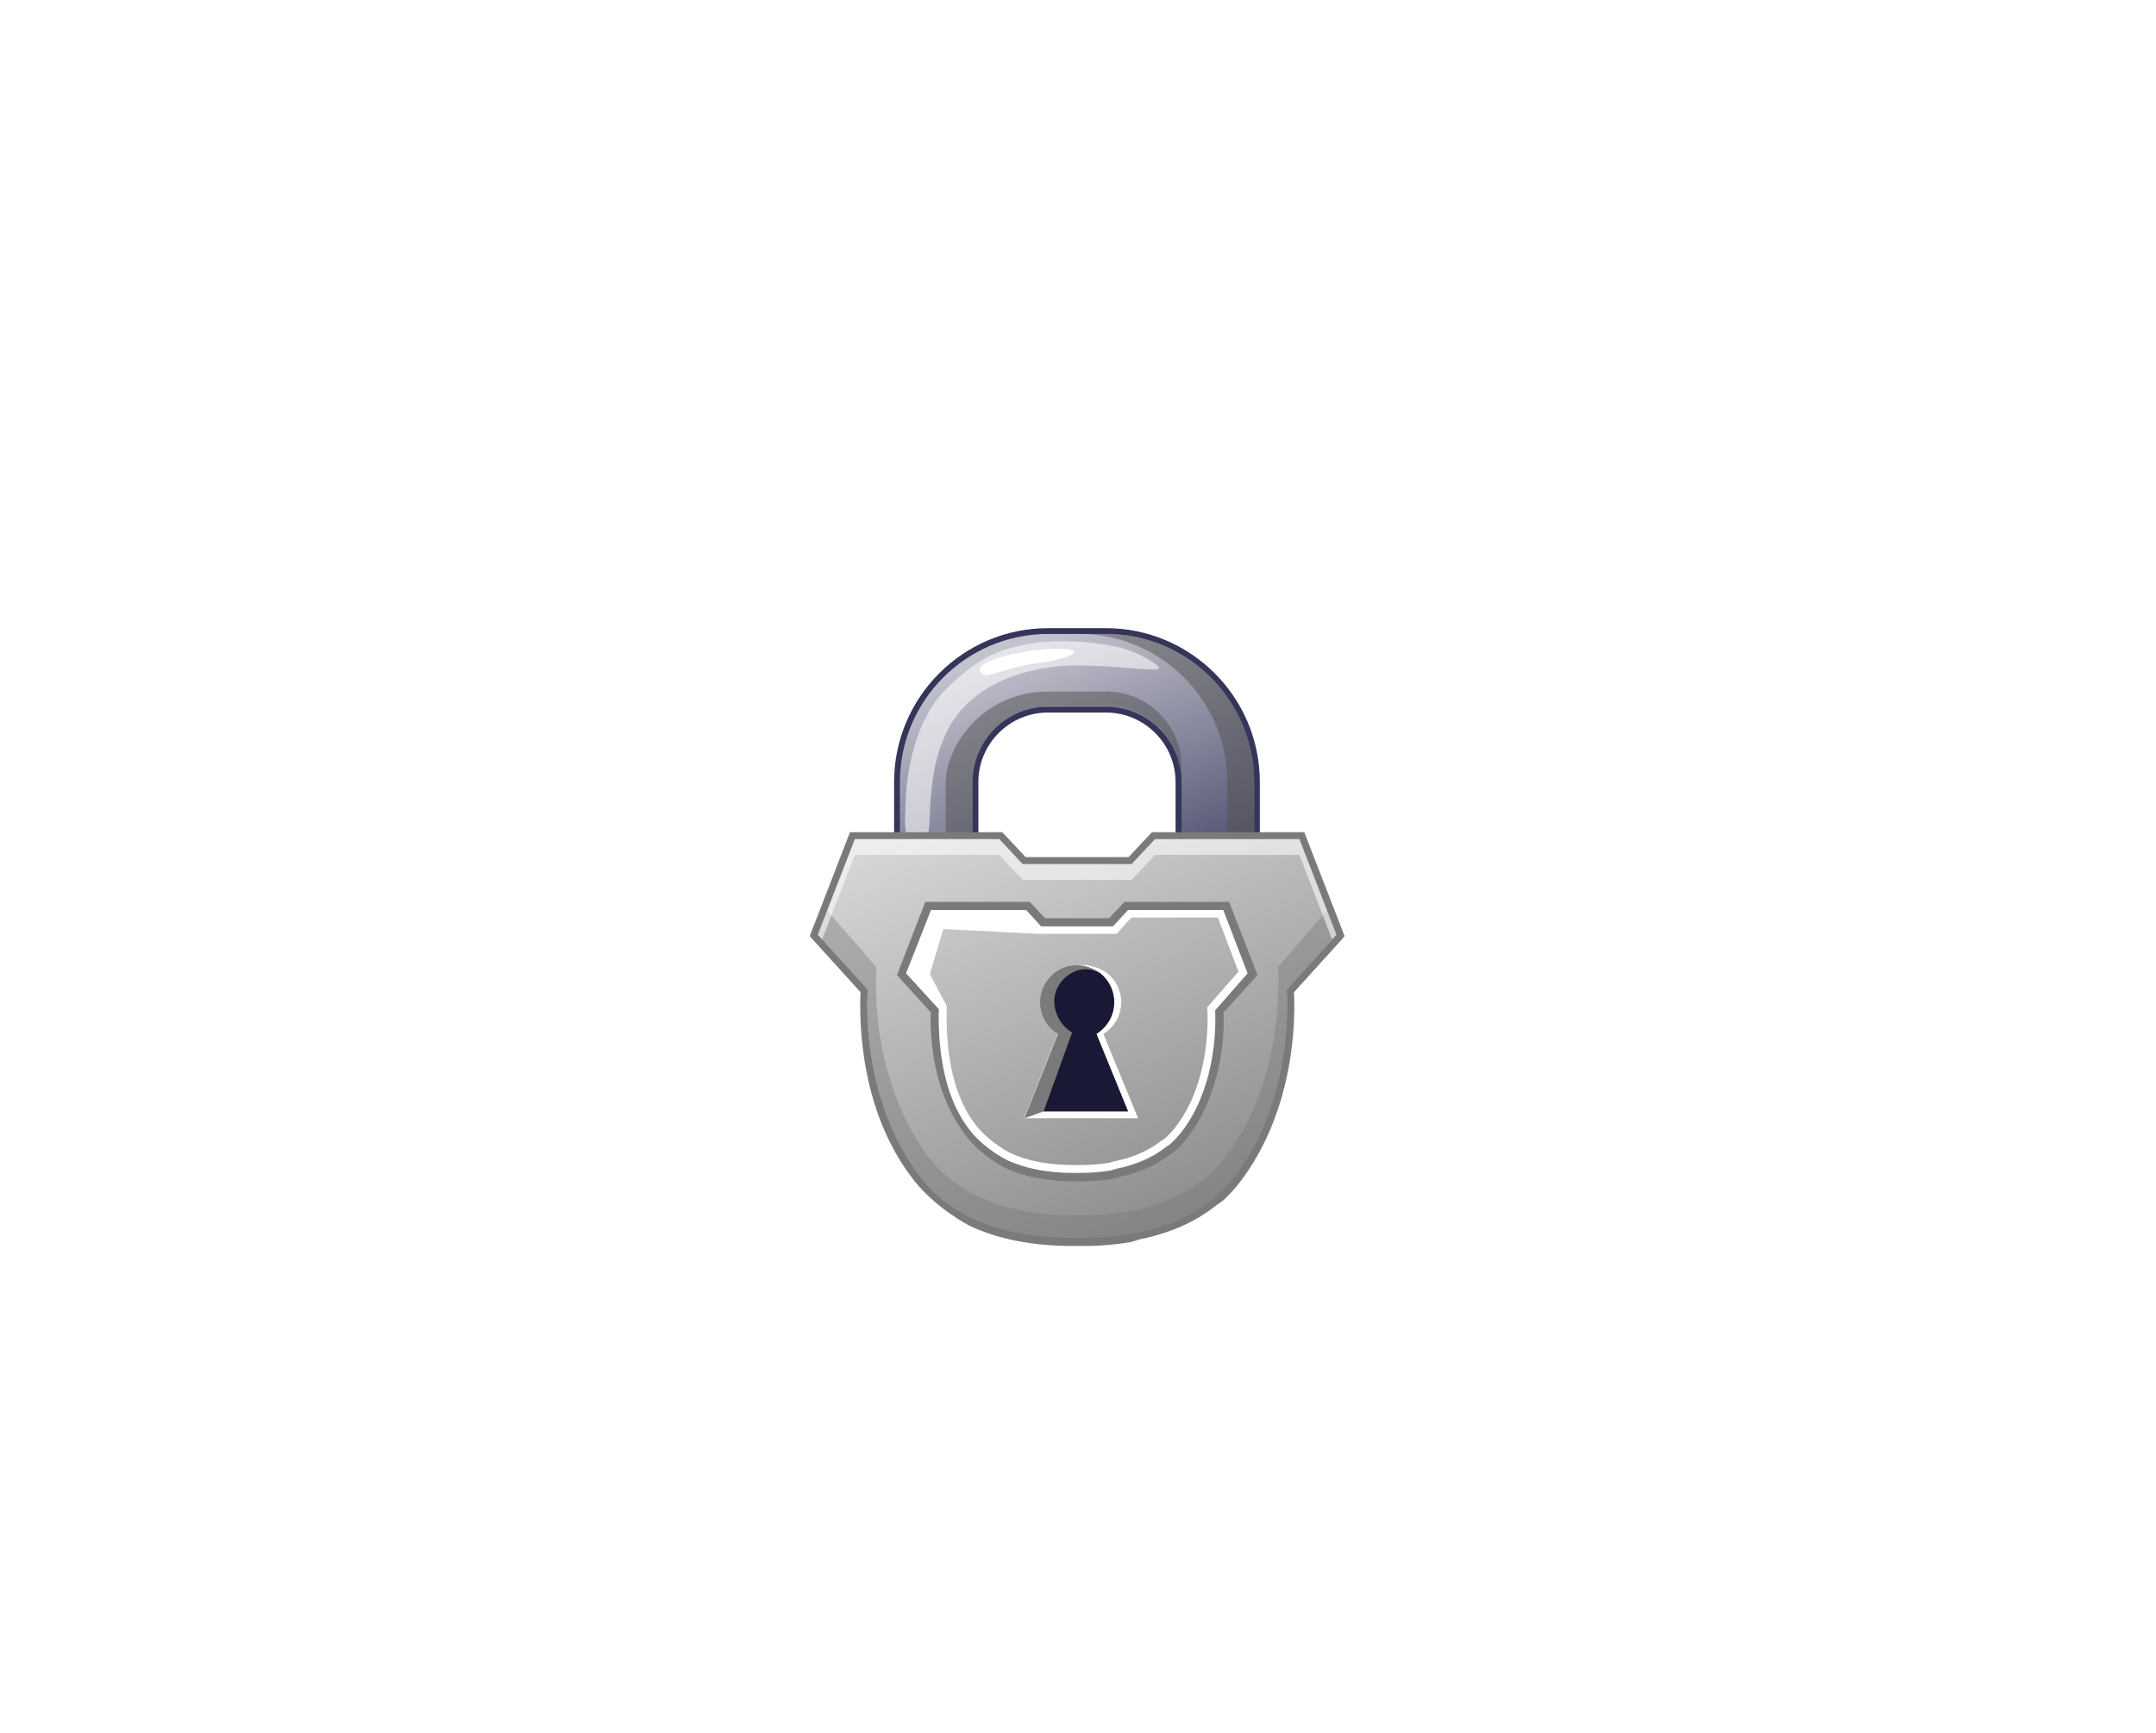 <?xml version="1.0" encoding="UTF-8"?>
<svg xmlns="http://www.w3.org/2000/svg" xmlns:xlink="http://www.w3.org/1999/xlink" viewBox="0 0 219 176">
  <defs>
    <style>
      .uuid-d4eb744a-9f4a-4ad2-b0d0-807697cbcd54 {
        mask: url(#uuid-1a502682-159f-4371-9095-62d50534979e);
      }

      .uuid-0a0f8cea-7553-4904-9833-4049b8ed5cf3, .uuid-8d475d2a-b7fb-46f5-bdd7-ca015fdb9f83 {
        opacity: .56;
      }

      .uuid-0a0f8cea-7553-4904-9833-4049b8ed5cf3, .uuid-8d475d2a-b7fb-46f5-bdd7-ca015fdb9f83, .uuid-a6686c4c-b8da-4de2-9f3e-4d4ed4e4418a, .uuid-397d240b-b66d-4bd5-b9b3-9f2673ec8da1 {
        mix-blend-mode: overlay;
      }

      .uuid-0a0f8cea-7553-4904-9833-4049b8ed5cf3, .uuid-c5f95e25-9cbc-4021-bd9a-09c7122089fe, .uuid-ed4ec7e5-326c-461c-8341-bed9ba0bb3ef, .uuid-5b8b1243-07e1-4e32-acbe-4cfbd0c11dcd, .uuid-d988ac80-77c8-4985-8afb-0ae66ac2babf, .uuid-40c79c5d-f9d0-48f2-8d4d-adf067a6262a, .uuid-fe438dc2-b4b4-482e-8df0-13aab860290d, .uuid-3631c41c-8af1-48b9-bc25-12a3a0a19c28, .uuid-e3a2f40a-3181-4635-9610-09915695f682, .uuid-31b3f700-4f39-4139-bb50-2df76d0ab67a, .uuid-397d240b-b66d-4bd5-b9b3-9f2673ec8da1, .uuid-027b67dc-2476-4db9-840a-9f0d61796feb, .uuid-75de28e4-cc50-4997-a9b1-906d9c9cbbc6, .uuid-58de6e8a-1069-4841-aa71-1308b95677d7, .uuid-42849740-1f4b-4949-a008-8245fced9423 {
        stroke-width: 0px;
      }

      .uuid-0a0f8cea-7553-4904-9833-4049b8ed5cf3, .uuid-40c79c5d-f9d0-48f2-8d4d-adf067a6262a, .uuid-397d240b-b66d-4bd5-b9b3-9f2673ec8da1, .uuid-75de28e4-cc50-4997-a9b1-906d9c9cbbc6 {
        fill: #fff;
      }

      .uuid-1395848f-6ccb-4b00-aa18-562e112d57b2 {
        filter: url(#uuid-8f67e6c6-cd81-418e-8dc1-5daa134a35a7);
      }

      .uuid-c5f95e25-9cbc-4021-bd9a-09c7122089fe {
        fill: url(#uuid-fe00f88c-9962-4769-a450-fdc57487479c);
      }

      .uuid-c5f95e25-9cbc-4021-bd9a-09c7122089fe, .uuid-e3a2f40a-3181-4635-9610-09915695f682, .uuid-31b3f700-4f39-4139-bb50-2df76d0ab67a, .uuid-885dfa1a-090b-40b3-a640-27a46a70a589, .uuid-42849740-1f4b-4949-a008-8245fced9423 {
        mix-blend-mode: multiply;
      }

      .uuid-a6686c4c-b8da-4de2-9f3e-4d4ed4e4418a {
        opacity: .21;
      }

      .uuid-0dd3fe22-199e-44a6-9753-2910567afd8e {
        mask: url(#uuid-d8a4717f-e3dc-4abc-8e39-8b818a19d373);
      }

      .uuid-ed4ec7e5-326c-461c-8341-bed9ba0bb3ef {
        fill: url(#uuid-f7d22559-9ef5-4276-945c-4a78ae57f1af);
      }

      .uuid-5b8b1243-07e1-4e32-acbe-4cfbd0c11dcd {
        fill: url(#uuid-13f6f646-3df0-4c4b-a370-3042e14d5fcf);
      }

      .uuid-d988ac80-77c8-4985-8afb-0ae66ac2babf, .uuid-e3a2f40a-3181-4635-9610-09915695f682 {
        fill: #7a7a7a;
      }

      .uuid-40c79c5d-f9d0-48f2-8d4d-adf067a6262a {
        filter: url(#uuid-ccf27206-bade-41c3-9963-104f3aac405a);
      }

      .uuid-fe438dc2-b4b4-482e-8df0-13aab860290d {
        fill: url(#uuid-625cbd10-504c-4870-b2d7-7b76e26394f5);
      }

      .uuid-6e8f0761-e573-487f-be7b-db871056511c {
        mask: url(#uuid-08a5026c-bcd3-4fad-9873-0190ca163aeb);
      }

      .uuid-3631c41c-8af1-48b9-bc25-12a3a0a19c28 {
        fill: url(#uuid-7cd2d7e5-4e02-4887-a03e-88559227253a);
      }

      .uuid-e3a2f40a-3181-4635-9610-09915695f682 {
        opacity: .4;
      }

      .uuid-31b3f700-4f39-4139-bb50-2df76d0ab67a {
        fill: #535353;
        opacity: .62;
      }

      .uuid-376d6853-a165-41c1-ac15-f8b1478eef92 {
        mask: url(#uuid-7f8ac916-1eff-4022-840e-bb1d0b3c0e11);
      }

      .uuid-421b3625-a5b6-4026-873b-9dec0a23eb77 {
        filter: url(#uuid-40cf6cbb-cb30-4cc0-b8cc-4c933f83b917);
      }

      .uuid-8d23f354-7748-4000-b31b-93352d59a381 {
        isolation: isolate;
      }

      .uuid-027b67dc-2476-4db9-840a-9f0d61796feb {
        fill: #35355a;
      }

      .uuid-58de6e8a-1069-4841-aa71-1308b95677d7 {
        fill: #191936;
      }

      .uuid-885dfa1a-090b-40b3-a640-27a46a70a589 {
        opacity: .81;
      }

      .uuid-42849740-1f4b-4949-a008-8245fced9423 {
        fill: url(#uuid-a4937b60-aed8-468d-8018-c66f2c46d27e);
      }
    </style>
    <filter id="uuid-ccf27206-bade-41c3-9963-104f3aac405a" data-name="drop-shadow-3" filterUnits="userSpaceOnUse">
      <feOffset dx="1.25" dy="2.5"/>
      <feGaussianBlur result="uuid-51571ac1-30fb-4f47-8155-527ffd388272" stdDeviation="0"/>
      <feFlood flood-color="#000" flood-opacity=".16"/>
      <feComposite in2="uuid-51571ac1-30fb-4f47-8155-527ffd388272" operator="in"/>
      <feComposite in="SourceGraphic"/>
    </filter>
    <linearGradient id="uuid-625cbd10-504c-4870-b2d7-7b76e26394f5" x1="103.25" y1="65.66" x2="116.07" y2="98.01" gradientUnits="userSpaceOnUse">
      <stop offset="0" stop-color="#c3c3ce"/>
      <stop offset="1" stop-color="#35355a"/>
    </linearGradient>
    <linearGradient id="uuid-f7d22559-9ef5-4276-945c-4a78ae57f1af" x1="102.39" y1="79.24" x2="122.14" y2="125.11" gradientUnits="userSpaceOnUse">
      <stop offset="0" stop-color="#d7d7d7"/>
      <stop offset="1" stop-color="#8a8a8a"/>
    </linearGradient>
    <filter id="uuid-8f67e6c6-cd81-418e-8dc1-5daa134a35a7" x="104.4" y="87.18" width="26.34" height="34.19" color-interpolation-filters="sRGB" filterUnits="userSpaceOnUse">
      <feFlood flood-color="#fff" result="bg"/>
      <feBlend in="SourceGraphic" in2="bg"/>
    </filter>
    <filter id="uuid-30ed7aa1-2ca1-4b94-815f-6c550d315cc8" x="104.4" y="-8319.75" width="26.34" height="32766" color-interpolation-filters="sRGB" filterUnits="userSpaceOnUse">
      <feFlood flood-color="#fff" result="bg"/>
      <feBlend in="SourceGraphic" in2="bg"/>
    </filter>
    <mask id="uuid-d8a4717f-e3dc-4abc-8e39-8b818a19d373" data-name="mask-1" x="104.4" y="-8319.75" width="26.34" height="32766" maskUnits="userSpaceOnUse"/>
    <linearGradient id="uuid-fe00f88c-9962-4769-a450-fdc57487479c" x1="126.77" y1="110.49" x2="110.16" y2="86.28" gradientUnits="userSpaceOnUse">
      <stop offset="0" stop-color="#000"/>
      <stop offset="1" stop-color="#fff"/>
    </linearGradient>
    <mask id="uuid-1a502682-159f-4371-9095-62d50534979e" data-name="mask" x="104.4" y="87.18" width="26.34" height="34.19" maskUnits="userSpaceOnUse">
      <g class="uuid-1395848f-6ccb-4b00-aa18-562e112d57b2">
        <g class="uuid-0dd3fe22-199e-44a6-9753-2910567afd8e">
          <path class="uuid-c5f95e25-9cbc-4021-bd9a-09c7122089fe" d="M130.71,100.93l-15.13-13.75-.63.67h-10.55l19.34,33.52c.59-.53,1.14-1.13,1.64-1.79,5.64-7.41,5.43-16.79,5.33-18.65Z"/>
        </g>
      </g>
    </mask>
    <linearGradient id="uuid-13f6f646-3df0-4c4b-a370-3042e14d5fcf" x1="126.77" y1="110.49" x2="110.16" y2="86.28" gradientUnits="userSpaceOnUse">
      <stop offset="0" stop-color="#fff"/>
      <stop offset="1" stop-color="#fff"/>
    </linearGradient>
    <filter id="uuid-40cf6cbb-cb30-4cc0-b8cc-4c933f83b917" x="87.87" y="85.32" width="26.91" height="40.47" color-interpolation-filters="sRGB" filterUnits="userSpaceOnUse">
      <feFlood flood-color="#fff" result="bg"/>
      <feBlend in="SourceGraphic" in2="bg"/>
    </filter>
    <filter id="uuid-b7955dc3-b750-4130-8dd1-3dab7b5e5e03" x="87.87" y="-8319.75" width="26.91" height="32766" color-interpolation-filters="sRGB" filterUnits="userSpaceOnUse">
      <feFlood flood-color="#fff" result="bg"/>
      <feBlend in="SourceGraphic" in2="bg"/>
    </filter>
    <mask id="uuid-7f8ac916-1eff-4022-840e-bb1d0b3c0e11" data-name="mask-3" x="87.87" y="-8319.75" width="26.91" height="32766" maskUnits="userSpaceOnUse"/>
    <linearGradient id="uuid-a4937b60-aed8-468d-8018-c66f2c46d27e" x1="109.51" y1="122.33" x2="92.9" y2="98.13" xlink:href="#uuid-fe00f88c-9962-4769-a450-fdc57487479c"/>
    <mask id="uuid-08a5026c-bcd3-4fad-9873-0190ca163aeb" data-name="mask-2" x="87.87" y="85.32" width="26.91" height="40.47" maskUnits="userSpaceOnUse">
      <g class="uuid-421b3625-a5b6-4026-873b-9dec0a23eb77">
        <g class="uuid-376d6853-a165-41c1-ac15-f8b1478eef92">
          <path class="uuid-42849740-1f4b-4949-a008-8245fced9423" d="M95.84,85.32h-7.97l10.95,38.51c3.46,1.61,7.39,2,10.59,1.96,1.65.02,3.49-.07,5.37-.39l-18.94-40.08Z"/>
        </g>
      </g>
    </mask>
    <linearGradient id="uuid-7cd2d7e5-4e02-4887-a03e-88559227253a" x1="109.51" y1="122.33" x2="92.9" y2="98.13" xlink:href="#uuid-13f6f646-3df0-4c4b-a370-3042e14d5fcf"/>
  </defs>
  <g class="uuid-8d23f354-7748-4000-b31b-93352d59a381">
    <g id="uuid-47a40358-ba24-4994-ba57-f3f336f2ce7b" data-name="Layer 1">
      <path class="uuid-75de28e4-cc50-4997-a9b1-906d9c9cbbc6" d="M73.01.57h5.62v13.94h6.21v3.95h-11.83V.57Z"/>
      <path class="uuid-75de28e4-cc50-4997-a9b1-906d9c9cbbc6" d="M87,.57h12.56v3.95h-6.24v3.25h5.69v3.28h-5.69v3.46h6.24v3.95h-12.56V.57Z"/>
      <path class="uuid-75de28e4-cc50-4997-a9b1-906d9c9cbbc6" d="M100.83.57h5.88l2.76,11.15,2.76-11.15h6.14l-5.59,17.89h-6.63L100.83.57Z"/>
      <path class="uuid-75de28e4-cc50-4997-a9b1-906d9c9cbbc6" d="M119.94.57h12.56v3.95h-6.24v3.25h5.69v3.28h-5.69v3.46h6.24v3.95h-12.56V.57Z"/>
      <path class="uuid-75de28e4-cc50-4997-a9b1-906d9c9cbbc6" d="M135.41.57h5.62v13.94h6.21v3.95h-11.83V.57Z"/>
      <path class="uuid-75de28e4-cc50-4997-a9b1-906d9c9cbbc6" d="M58.58,25.57h5.62v13.94h6.21v3.95h-11.83v-17.89Z"/>
      <path class="uuid-75de28e4-cc50-4997-a9b1-906d9c9cbbc6" d="M75.81,42.67c-1.45-.8-2.57-1.9-3.38-3.32-.81-1.41-1.21-3.02-1.21-4.82s.4-3.44,1.21-4.86c.81-1.42,1.93-2.53,3.38-3.32,1.45-.79,3.11-1.18,4.98-1.18s3.53.39,4.98,1.18c1.45.79,2.57,1.89,3.38,3.3.81,1.41,1.21,3.04,1.21,4.88s-.4,3.41-1.21,4.82c-.81,1.41-1.94,2.52-3.39,3.32-1.46.8-3.11,1.2-4.97,1.2s-3.53-.4-4.98-1.2ZM83.48,37.86c.7-.85,1.05-1.97,1.05-3.35,0-.92-.16-1.74-.48-2.46-.32-.72-.77-1.28-1.34-1.69-.57-.41-1.22-.61-1.95-.61s-1.35.2-1.92.61c-.57.41-1.01.97-1.33,1.69s-.47,1.54-.47,2.46c0,1.39.35,2.5,1.04,3.35s1.59,1.27,2.7,1.27,1.99-.42,2.69-1.27Z"/>
      <path class="uuid-75de28e4-cc50-4997-a9b1-906d9c9cbbc6" d="M96.56,42.63c-1.41-.82-2.53-1.95-3.35-3.38-.82-1.43-1.23-3.01-1.23-4.74s.4-3.36,1.2-4.78c.8-1.42,1.89-2.54,3.28-3.34,1.39-.81,2.95-1.21,4.68-1.21.94,0,1.85.11,2.76.34.9.23,1.67.55,2.31.96l-.7,4.03c-1.25-.47-2.38-.7-3.38-.7-1.39,0-2.45.4-3.2,1.21-.75.81-1.12,1.96-1.12,3.47s.39,2.62,1.18,3.45,1.89,1.23,3.29,1.23c.54,0,1.04-.05,1.51-.16.47-.1,1.04-.29,1.72-.57l.73,4.11c-1.51.88-3.16,1.33-4.94,1.33s-3.31-.41-4.72-1.23Z"/>
      <path class="uuid-75de28e4-cc50-4997-a9b1-906d9c9cbbc6" d="M108.55,25.57h6.03v7.31h1.87l3.46-7.31h6.01v1.17l-4.11,7.7,4.71,7.85v1.17h-6.32l-3.85-7.1h-1.77v7.1h-6.03v-17.89Z"/>
      <path class="uuid-75de28e4-cc50-4997-a9b1-906d9c9cbbc6" d="M128.5,25.57h12.56v3.95h-6.24v3.25h5.69v3.28h-5.69v3.46h6.24v3.95h-12.56v-17.89Z"/>
      <path class="uuid-75de28e4-cc50-4997-a9b1-906d9c9cbbc6" d="M143.97,25.57h7.77c1.87,0,3.53.37,4.98,1.12,1.45.75,2.57,1.79,3.38,3.12.81,1.33,1.21,2.86,1.21,4.58,0,1.8-.39,3.39-1.18,4.76-.79,1.37-1.91,2.43-3.35,3.19-1.45.75-3.12,1.13-5.03,1.13h-7.77v-17.89ZM151.48,38.77c1.3,0,2.29-.41,2.98-1.23.68-.82,1.03-1.89,1.03-3.21,0-1.25-.33-2.24-1-2.98-.67-.74-1.67-1.1-3-1.1h-1.77v8.53h1.77Z"/>
      <path class="uuid-75de28e4-cc50-4997-a9b1-906d9c9cbbc6" d="M1.4,141.8h4.89v5.92h1.52l2.8-5.92h4.87v.95l-3.33,6.24,3.81,6.36v.95h-5.12l-3.12-5.75h-1.43v5.75H1.4v-14.5Z"/>
      <path class="uuid-75de28e4-cc50-4997-a9b1-906d9c9cbbc6" d="M17.57,141.8h10.18v3.2h-5.06v2.63h4.62v2.66h-4.62v2.8h5.06v3.2h-10.18v-14.5Z"/>
      <path class="uuid-75de28e4-cc50-4997-a9b1-906d9c9cbbc6" d="M30.1,141.8h10.18v3.2h-5.06v2.63h4.62v2.66h-4.62v2.8h5.06v3.2h-10.18v-14.5Z"/>
      <path class="uuid-75de28e4-cc50-4997-a9b1-906d9c9cbbc6" d="M42.64,141.8h5.23c2.16,0,3.84.42,5.03,1.26,1.19.84,1.78,2.02,1.78,3.54,0,.96-.29,1.79-.87,2.51-.58.72-1.38,1.27-2.38,1.65-1,.39-2.12.58-3.34.58h-.89v4.95h-4.55v-14.5ZM49.83,147.95c.41-.31.61-.76.61-1.35s-.2-1.03-.6-1.33-.98-.44-1.74-.44h-.91v3.54c.28.03.58.04.91.04.74,0,1.32-.15,1.73-.46Z"/>
      <path class="uuid-75de28e4-cc50-4997-a9b1-906d9c9cbbc6" d="M56.32,141.8h4.87v14.5h-4.87v-14.5Z"/>
      <path class="uuid-75de28e4-cc50-4997-a9b1-906d9c9cbbc6" d="M63.92,141.8h4.24l5.77,7.82v-7.82h3.77v14.5h-4.21l-5.82-7.54v7.54h-3.75v-14.5Z"/>
      <path class="uuid-75de28e4-cc50-4997-a9b1-906d9c9cbbc6" d="M83.35,155.61c-1.14-.68-2.03-1.61-2.68-2.79-.65-1.18-.97-2.48-.97-3.9s.33-2.61.98-3.75c.65-1.14,1.56-2.04,2.73-2.7,1.17-.66,2.49-.99,3.98-.99.81,0,1.6.09,2.37.27s1.46.44,2.08.78l-1.39,3.27c-.96-.39-1.85-.59-2.68-.59-1.08,0-1.92.35-2.51,1.04s-.88,1.6-.88,2.73c0,.73.13,1.39.4,1.97.27.58.64,1.04,1.13,1.38.48.34,1.04.51,1.65.51.34,0,.62-.03.84-.08v-3.39l3.65-.42v6.6c-1.59.73-3.21,1.1-4.87,1.1-1.42,0-2.7-.34-3.83-1.02Z"/>
      <path class="uuid-75de28e4-cc50-4997-a9b1-906d9c9cbbc6" d="M98.27,141.8h5.23c2.16,0,3.84.42,5.03,1.26,1.19.84,1.78,2.02,1.78,3.54,0,.96-.29,1.79-.88,2.51-.58.72-1.38,1.27-2.38,1.65-1,.39-2.12.58-3.34.58h-.89v4.95h-4.55v-14.5ZM105.46,147.95c.41-.31.61-.76.61-1.35s-.2-1.03-.6-1.33-.98-.44-1.74-.44h-.91v3.54c.28.03.58.04.91.04.74,0,1.32-.15,1.73-.46Z"/>
      <path class="uuid-75de28e4-cc50-4997-a9b1-906d9c9cbbc6" d="M111.95,141.8h4.55v11.29h5.04v3.2h-9.59v-14.5Z"/>
      <path class="uuid-75de28e4-cc50-4997-a9b1-906d9c9cbbc6" d="M126.03,141.8h6.41l4.19,14.5h-4.95l-.55-2.78h-3.75l-.61,2.78h-4.74l4-14.5ZM130.62,150.92l-1.37-6.34-1.43,6.34h2.8Z"/>
      <path class="uuid-75de28e4-cc50-4997-a9b1-906d9c9cbbc6" d="M139.7,152.27l-4.17-10.47h4.4l2.04,6.51,2-6.51h4.64l-4.38,10.47v4.03h-4.53v-4.03Z"/>
      <path class="uuid-75de28e4-cc50-4997-a9b1-906d9c9cbbc6" d="M149.86,141.8h4.87v14.5h-4.87v-14.5Z"/>
      <path class="uuid-75de28e4-cc50-4997-a9b1-906d9c9cbbc6" d="M157.47,141.8h4.24l5.77,7.82v-7.82h3.77v14.5h-4.21l-5.82-7.54v7.54h-3.75v-14.5Z"/>
      <path class="uuid-75de28e4-cc50-4997-a9b1-906d9c9cbbc6" d="M176.89,155.61c-1.14-.68-2.03-1.61-2.68-2.79-.65-1.18-.97-2.48-.97-3.9s.33-2.61.98-3.75c.65-1.14,1.56-2.04,2.73-2.7,1.17-.66,2.49-.99,3.98-.99.81,0,1.6.09,2.37.27s1.46.44,2.08.78l-1.39,3.27c-.96-.39-1.85-.59-2.68-.59-1.08,0-1.92.35-2.51,1.04s-.88,1.6-.88,2.73c0,.73.13,1.39.4,1.97s.64,1.04,1.13,1.38c.49.34,1.04.51,1.65.51.34,0,.62-.03.84-.08v-3.39l3.65-.42v6.6c-1.59.73-3.21,1.1-4.87,1.1-1.42,0-2.7-.34-3.83-1.02Z"/>
      <path class="uuid-75de28e4-cc50-4997-a9b1-906d9c9cbbc6" d="M194.07,145h-3.01v-3.2h10.94v3.2h-3.01v11.29h-4.91v-11.29Z"/>
      <path class="uuid-75de28e4-cc50-4997-a9b1-906d9c9cbbc6" d="M206.55,155.66c-1.17-.65-2.09-1.54-2.74-2.69-.65-1.14-.98-2.45-.98-3.91s.33-2.79.98-3.94c.65-1.15,1.57-2.05,2.74-2.69,1.17-.64,2.52-.96,4.04-.96s2.86.32,4.04.96c1.17.64,2.09,1.53,2.74,2.68.65,1.15.98,2.46.98,3.95s-.33,2.76-.98,3.91c-.65,1.15-1.57,2.04-2.75,2.69-1.18.65-2.52.97-4.02.97s-2.86-.32-4.04-.97ZM212.77,151.76c.57-.69.85-1.59.85-2.72,0-.75-.13-1.41-.39-1.99-.26-.58-.62-1.04-1.09-1.37-.46-.33-.99-.5-1.58-.5s-1.1.17-1.56.5-.82.79-1.07,1.37-.38,1.25-.38,1.99c0,1.12.28,2.03.84,2.72.56.69,1.29,1.03,2.19,1.03s1.61-.34,2.18-1.03Z"/>
      <path class="uuid-75de28e4-cc50-4997-a9b1-906d9c9cbbc6" d="M5.01,160.8h10.18v3.2h-5.06v2.63h4.62v2.66h-4.62v2.8h5.06v3.2H5.01v-14.5Z"/>
      <path class="uuid-75de28e4-cc50-4997-a9b1-906d9c9cbbc6" d="M20.28,160.8h6.41l4.19,14.5h-4.95l-.55-2.78h-3.75l-.61,2.78h-4.74l4-14.5ZM24.88,169.92l-1.37-6.34-1.43,6.34h2.8Z"/>
      <path class="uuid-75de28e4-cc50-4997-a9b1-906d9c9cbbc6" d="M38.41,171.97l-.53-2.17h-.99v5.5h-4.62v-14.5h6.39c1.21,0,2.27.18,3.19.54.92.36,1.63.86,2.14,1.51.51.65.76,1.39.76,2.23,0,.94-.23,1.73-.69,2.37-.46.64-1.16,1.16-2.12,1.57.1.53.21,1.02.34,1.45.17.53.4.91.7,1.12s.72.32,1.29.32c.2,0,.51-.03.93-.08v3.43c-.66.25-1.31.38-1.94.38-2.64,0-4.26-1.22-4.85-3.67ZM37.69,166.84c1.04,0,1.77-.12,2.2-.35s.64-.63.64-1.19c0-.48-.18-.83-.53-1.04-.35-.22-.91-.33-1.67-.33h-1.45v2.91h.8Z"/>
      <path class="uuid-75de28e4-cc50-4997-a9b1-906d9c9cbbc6" d="M46.98,160.8h4.24l5.77,7.82v-7.82h3.77v14.5h-4.21l-5.82-7.54v7.54h-3.75v-14.5Z"/>
      <path class="uuid-75de28e4-cc50-4997-a9b1-906d9c9cbbc6" d="M70.18,160.8h6.41l4.19,14.5h-4.95l-.55-2.78h-3.75l-.61,2.78h-4.74l4-14.5ZM74.78,169.92l-1.37-6.34-1.43,6.34h2.8Z"/>
      <path class="uuid-75de28e4-cc50-4997-a9b1-906d9c9cbbc6" d="M82.17,160.8h4.24l5.77,7.82v-7.82h3.77v14.5h-4.21l-5.82-7.54v7.54h-3.75v-14.5Z"/>
      <path class="uuid-75de28e4-cc50-4997-a9b1-906d9c9cbbc6" d="M101.7,174.66c-1.17-.65-2.09-1.54-2.74-2.69-.65-1.14-.98-2.45-.98-3.91s.33-2.79.98-3.94c.65-1.15,1.57-2.05,2.74-2.69,1.17-.64,2.52-.96,4.04-.96s2.86.32,4.04.96c1.17.64,2.09,1.53,2.74,2.68.65,1.14.98,2.46.98,3.95s-.33,2.76-.98,3.91c-.65,1.15-1.57,2.04-2.75,2.69-1.18.65-2.52.97-4.02.97s-2.86-.32-4.04-.97ZM107.91,170.76c.57-.69.85-1.59.85-2.72,0-.74-.13-1.41-.39-1.99-.26-.58-.62-1.04-1.09-1.37-.46-.33-.99-.5-1.58-.5s-1.1.17-1.56.5-.82.79-1.07,1.37-.38,1.25-.38,1.99c0,1.12.28,2.03.84,2.72.56.69,1.29,1.03,2.19,1.03s1.61-.34,2.18-1.03Z"/>
      <path class="uuid-75de28e4-cc50-4997-a9b1-906d9c9cbbc6" d="M117.34,164h-3.01v-3.2h10.94v3.2h-3.01v11.29h-4.91v-11.29Z"/>
      <path class="uuid-75de28e4-cc50-4997-a9b1-906d9c9cbbc6" d="M127.25,160.8h4.74v5.77h4.49v-5.77h4.76v14.5h-4.76v-5.69h-4.49v5.69h-4.74v-14.5Z"/>
      <path class="uuid-75de28e4-cc50-4997-a9b1-906d9c9cbbc6" d="M143.98,160.8h10.18v3.2h-5.06v2.63h4.62v2.66h-4.62v2.8h5.06v3.2h-10.18v-14.5Z"/>
      <path class="uuid-75de28e4-cc50-4997-a9b1-906d9c9cbbc6" d="M162.65,171.97l-.53-2.17h-.99v5.5h-4.62v-14.5h6.38c1.21,0,2.27.18,3.19.54s1.63.86,2.14,1.51c.51.65.76,1.39.76,2.23,0,.94-.23,1.73-.68,2.37-.46.64-1.16,1.16-2.12,1.57.1.53.21,1.02.34,1.45.17.53.4.91.7,1.12s.72.32,1.29.32c.2,0,.51-.03.93-.08v3.43c-.66.25-1.31.38-1.94.38-2.64,0-4.26-1.22-4.85-3.67ZM161.93,166.84c1.04,0,1.77-.12,2.2-.35s.64-.63.64-1.19c0-.48-.18-.83-.53-1.04s-.91-.33-1.67-.33h-1.45v2.91h.8Z"/>
      <path class="uuid-75de28e4-cc50-4997-a9b1-906d9c9cbbc6" d="M175.17,160.8h4.89v5.92h1.52l2.8-5.92h4.87v.95l-3.33,6.24,3.81,6.36v.95h-5.12l-3.12-5.75h-1.43v5.75h-4.89v-14.5Z"/>
      <path class="uuid-75de28e4-cc50-4997-a9b1-906d9c9cbbc6" d="M191.33,160.8h10.18v3.2h-5.06v2.63h4.62v2.66h-4.62v2.8h5.06v3.2h-10.18v-14.5Z"/>
      <path class="uuid-75de28e4-cc50-4997-a9b1-906d9c9cbbc6" d="M206.61,171.27l-4.17-10.47h4.4l2.04,6.51,2-6.51h4.64l-4.38,10.47v4.02h-4.53v-4.02Z"/>
      <g>
        <path class="uuid-40c79c5d-f9d0-48f2-8d4d-adf067a6262a" d="M137.59,94.65l-4.09-10.54c-.16-.42-.57-.7-1.03-.7h-3.38v-3.99c0-9.23-7.51-16.73-16.73-16.73h-5.91c-9.23,0-16.73,7.51-16.73,16.73v3.99h-3.38c-.45,0-.86.28-1.03.7l-2.98,7.7-.96,2.44-.15.4c-.16.39-.08.84.21,1.15l4.85,5.34c0,.26-.02.57-.02.93,0,4.2.73,12.19,5.75,18.51,2.41,3.04,5.87,4.79,6.04,4.88,3.04,1.41,6.68,2.13,10.84,2.13h.49s.5,0,.5,0c1.81,0,3.56-.14,5.19-.41.05,0,.09-.02.14-.03l.83-.25c3.22-.67,5.96-1.89,8.1-3.6l.71-.5s.07-.06.11-.09c.68-.62,1.31-1.31,1.86-2.03,5.3-6.97,5.78-15.49,5.73-18.82,0-.27,0-.51-.02-.71l4.57-5.04.26-.31c.29-.31.38-.76.22-1.15ZM116.21,83.76l-2.05,2.18h-9.5l-2.05-2.18c-.21-.22-.5-.35-.8-.35h-1.32v-3.99c0-3.29,2.67-5.96,5.96-5.96h5.91c3.29,0,5.96,2.67,5.96,5.96v3.99h-1.32c-.3,0-.59.13-.8.35Z"/>
        <g>
          <g>
            <path class="uuid-027b67dc-2476-4db9-840a-9f0d61796feb" d="M112.36,63.79h-5.91c-8.62,0-15.63,7.01-15.63,15.63v5.91c0,.15,0,.31.01.46v.06c0,.51.34,1.06,2.88,1.26l1.03.05c.12,0,.25,0,.38,0,2.85,0,4.29-.44,4.29-1.31v-.13c-.02-.13-.03-.26-.03-.39v-5.91c0-3.89,3.17-7.06,7.06-7.06h5.91c3.89,0,7.06,3.17,7.06,7.06v5.91c0,.13,0,.26-.02.39v.13c0,.51.33,1.06,2.87,1.26l1.03.05c.12,0,.25,0,.38,0,2.85,0,4.29-.44,4.29-1.31v-.03s0-.03,0-.03c0-.15.01-.3.01-.46v-5.91c0-8.62-7.01-15.63-15.63-15.63Z"/>
            <g>
              <path class="uuid-fe438dc2-b4b4-482e-8df0-13aab860290d" d="M127.4,79.42c0-8.29-6.75-15.04-15.04-15.04h-5.91c-8.29,0-15.04,6.75-15.04,15.04v5.91c0,.17,0,.33.01.5,0,0,0,.01,0,.02,0,.39,1.66.72,3.7.72s3.7-.32,3.7-.72c-.01-.17-.03-.34-.03-.52v-5.91c0-4.22,3.43-7.66,7.66-7.66h5.91c4.22,0,7.66,3.43,7.66,7.66v5.91c0,.17-.01.33-.02.5,0,0,0,.01,0,.02,0,.39,1.66.72,3.7.72s3.7-.32,3.7-.72c0,0,0,0,0-.01,0-.17.01-.34.01-.51v-5.91Z"/>
              <g class="uuid-885dfa1a-090b-40b3-a640-27a46a70a589">
                <path class="uuid-31b3f700-4f39-4139-bb50-2df76d0ab67a" d="M112.36,70.23h-5.91c-6.79,0-10.39,5.77-10.39,9.19v5.91c0,.18.01.35.03.52,0,.3-.97.56-2.33.66.42.03.88.05,1.37.05,2.04,0,3.7-.32,3.7-.72-.01-.17-.03-.34-.03-.52v-5.91c0-4.22,3.43-7.66,7.66-7.66h-.82c.27-.03.54-.04.82-.04h5.91c4.22,0,7.66,3.43,7.66,7.66v-1.49c0-4.22-3.43-7.66-7.66-7.66Z"/>
                <path class="uuid-31b3f700-4f39-4139-bb50-2df76d0ab67a" d="M127.4,79.42c0-8.29-6.75-15.04-15.04-15.04h-2.73c8.29,0,15.04,6.75,15.04,15.04v5.91c0,.17,0,.34-.01.51,0,0,0,0,0,.01,0,.3-.97.56-2.33.66.42.03.88.05,1.37.05,2.04,0,3.7-.32,3.7-.72,0,0,0,0,0-.01,0-.17.01-.34.01-.51v-5.91Z"/>
              </g>
              <path class="uuid-0a0f8cea-7553-4904-9833-4049b8ed5cf3" d="M115.89,66.55c-2.89-1.55-9.02-1.68-11.42-1.16-2.33.5-4.6.84-8.33,4.55-3.73,3.71-4.1,9.91-4.15,11.56-.05,1.75-.45,4.79,1.75,4.27,1.33-.32-.16-6.43,2.53-11.65,2.68-5.22,9.07-6.54,13.02-6.54,6.56,0,11.16,1.42,6.6-1.03Z"/>
              <path class="uuid-75de28e4-cc50-4997-a9b1-906d9c9cbbc6" d="M108,65.88c-3.32-.13-8.91,1.17-8.48,2.22.48,1.17,1.59-.16,6.02-.78,3.85-.54,4.39-1.36,2.46-1.44Z"/>
            </g>
          </g>
          <g>
            <g>
              <path class="uuid-d988ac80-77c8-4985-8afb-0ae66ac2babf" d="M132.48,84.51h-15.47l-2.37,2.53h-10.46l-2.37-2.53h-15.47l-2.98,7.7-.95,2.43-.15.42h0s0,.02,0,.02l5.15,5.68c-.02.28-.03.74-.03,1.34,0,3.18.39,11.37,5.51,17.83,2.29,2.88,5.64,4.57,5.64,4.57,2.89,1.35,6.39,2.03,10.38,2.03.17,0,.34,0,.5,0,1.93.03,3.78-.11,5.49-.4l.88-.27c3.07-.63,5.67-1.78,7.74-3.44l.71-.5c.63-.58,1.21-1.21,1.73-1.89,5.1-6.7,5.55-14.92,5.51-18.14,0-.49-.02-.88-.03-1.13l4.85-5.35.29-.34h0s-4.09-10.55-4.09-10.55Z"/>
              <path class="uuid-ed4ec7e5-326c-461c-8341-bed9ba0bb3ef" d="M135.75,94.92l-3.76-9.7h-14.67l-2.37,2.53h-11.07l-2.37-2.53h-14.67l-3.76,9.7,5.06,5.58s-.98,10.72,5.31,18.99c4,5.26,10.89,6.28,15.97,6.2,5.08.07,11.97-.95,15.97-6.2,6.29-8.27,5.31-18.99,5.31-18.99l5.06-5.58Z"/>
              <path class="uuid-e3a2f40a-3181-4635-9610-09915695f682" d="M135.75,94.9l-.95-2.43-5,5.75s.94,10.72-5.09,18.99c-3.83,5.26-10.43,6.28-15.3,6.2-4.87.07-11.47-.95-15.3-6.2-6.03-8.27-5.09-18.99-5.09-18.99l-5-5.75-.95,2.43,5.06,5.58s-.98,10.72,5.31,18.99c4,5.26,10.89,6.28,15.97,6.2,5.08.07,11.97-.95,15.97-6.2,6.29-8.27,5.31-18.99,5.31-18.99l5.06-5.58Z"/>
              <g class="uuid-8d475d2a-b7fb-46f5-bdd7-ca015fdb9f83">
                <polygon class="uuid-75de28e4-cc50-4997-a9b1-906d9c9cbbc6" points="131.99 85.22 120.12 85.22 117.32 85.22 114.95 87.75 103.87 87.75 101.5 85.22 98.69 85.22 86.83 85.22 83.07 94.92 83.51 95.4 86.83 86.82 98.69 86.82 101.5 86.82 103.87 89.35 114.95 89.35 117.32 86.82 120.12 86.82 131.99 86.82 135.31 95.4 135.75 94.92 131.99 85.22"/>
              </g>
              <g class="uuid-a6686c4c-b8da-4de2-9f3e-4d4ed4e4418a">
                <g class="uuid-d4eb744a-9f4a-4ad2-b0d0-807697cbcd54">
                  <path class="uuid-5b8b1243-07e1-4e32-acbe-4cfbd0c11dcd" d="M130.71,100.93l-15.13-13.75-.63.67h-10.55l19.34,33.52c.59-.53,1.14-1.13,1.64-1.79,5.64-7.41,5.43-16.79,5.33-18.65Z"/>
                </g>
                <g class="uuid-6e8f0761-e573-487f-be7b-db871056511c">
                  <path class="uuid-3631c41c-8af1-48b9-bc25-12a3a0a19c28" d="M95.84,85.32h-7.97l10.95,38.51c3.46,1.61,7.39,2,10.59,1.96,1.65.02,3.49-.07,5.37-.39l-18.94-40.08Z"/>
                </g>
              </g>
            </g>
            <path class="uuid-d988ac80-77c8-4985-8afb-0ae66ac2babf" d="M124.83,91.59h-10.61l-1.56,1.66h-6.5l-1.56-1.66h-10.61l-2.06,5.32-.62,1.6-.19.52,3.43,3.78c0,.18-.01.43-.02.72,0,2.72.47,7.88,3.71,11.96,1.54,1.94,3.75,3.06,3.85,3.11,1.95.91,4.3,1.37,6.98,1.37h0c.11,0,.22,0,.33,0,1.29.02,2.53-.07,3.68-.27l.61-.18c2.07-.43,3.82-1.21,5.23-2.33l.46-.32.04-.03c.43-.39.83-.83,1.18-1.29,3.42-4.5,3.73-10,3.7-12.16,0-.2,0-.4-.01-.58l3.08-3.39.18-.22.18-.19-2.88-7.42ZM123.43,102.51v.17c.02.22.03.46.03.72.03,2.07-.26,7.36-3.53,11.65-.32.42-.67.81-1.06,1.16l-.44.31-.02.02c-1.3,1.04-2.95,1.77-4.9,2.17l-.59.18c-1.09.18-2.27.27-3.52.25-.11,0-.22,0-.33,0h0c-2.56,0-4.79-.43-6.62-1.29-.02-.01-2.14-1.09-3.57-2.88-3.08-3.88-3.53-8.83-3.53-11.44,0-.39.01-.68.02-.85v-.17s-3.32-3.67-3.32-3.67l.64-1.63,1.86-4.79h9.68l1.56,1.66h7.22l1.56-1.66h9.68l2.49,6.42-3.33,3.67Z"/>
            <path class="uuid-397d240b-b66d-4bd5-b9b3-9f2673ec8da1" d="M124.27,92.42h-9.68l-1.49,1.65h-7.38l-1.49-1.65h-9.65l-1.75,4.44-.6,1.49-.19.49,3.33,3.63c0,.17-.01.4-.01.68,0,2.53.18,7.97,3.27,11.77,1.47,1.81,3.58,2.85,3.68,2.9,1.86.85,4.11,1.28,6.67,1.28h0c.11,0,.21,0,.31,0,1.23.02,2.42-.07,3.52-.25l.58-.17c1.97-.4,3.65-1.13,4.99-2.17l.44-.3.04-.03c.41-.37.79-.77,1.13-1.2,3.27-4.19,3.48-9.82,3.45-11.83,0-.19,0-.37-.01-.54l2.94-3.37.18-.2.17-.18-2.46-6.42ZM122.63,102.32v.16c.02.21.03.43.03.67.03,1.93-.17,7.35-3.29,11.35-.3.39-.64.75-1.02,1.09l-.42.29h-.02c-1.25.99-2.82,1.67-4.68,2.04l-.56.16c-1.04.17-2.17.25-3.36.23-.1,0-.21,0-.31,0h0c-2.45,0-4.58-.4-6.33-1.2-.02,0-2.05-1.02-3.41-2.69-2.94-3.61-3.11-8.85-3.1-11.28,0-.36.01-.63.02-.8v-.16s-1.73-3.25-1.73-3.25l1.37-4.58,9.55.48h8.06l1.49-1.65h8.79l2.09,5.49-3.18,3.63Z"/>
          </g>
          <g>
            <path class="uuid-397d240b-b66d-4bd5-b9b3-9f2673ec8da1" d="M115.6,113.55l-3.52-8.56c1.09-.66,1.81-1.85,1.81-3.22,0-1.2-.57-2.27-1.45-2.96-1.8-1.35-5.3-1.03-5.3,1,0,1.36-.79,4.52.29,5.18l-3.41,8.57h11.56Z"/>
            <path class="uuid-d988ac80-77c8-4985-8afb-0ae66ac2babf" d="M111.34,104.99c1.09-.66,1.81-1.85,1.81-3.22,0-.14,0-.28-.02-.42,0-.04-.01-.09-.02-.13-.01-.09-.03-.19-.05-.28-.01-.05-.02-.1-.04-.14-.02-.08-.05-.17-.07-.25-.02-.05-.03-.09-.05-.14-.03-.08-.07-.16-.1-.24-.02-.04-.04-.08-.06-.12-.04-.09-.09-.17-.14-.25-.02-.03-.04-.06-.05-.09-.15-.22-.32-.43-.51-.62-.01-.01-.02-.02-.04-.03-.08-.08-.17-.16-.26-.23,0,0-.02-.01-.02-.02,0,0,0,0-.01,0-.64-.49-1.43-.79-2.3-.79-2.08,0-3.76,1.68-3.76,3.76,0,1.36.73,2.56,1.81,3.22l-3.41,8.57,1.95-.71h8.57l-3.21-7.86Z"/>
            <path class="uuid-58de6e8a-1069-4841-aa71-1308b95677d7" d="M114.58,112.85l-3.21-7.86c1.09-.66,1.81-1.85,1.81-3.22,0-1.2-.57-2.27-1.45-2.96-2.31-1.26-4.64.8-4.64,2.83,0,1.36.73,2.56,1.81,3.22l-2.89,8h8.57Z"/>
          </g>
        </g>
      </g>
    </g>
  </g>
</svg>